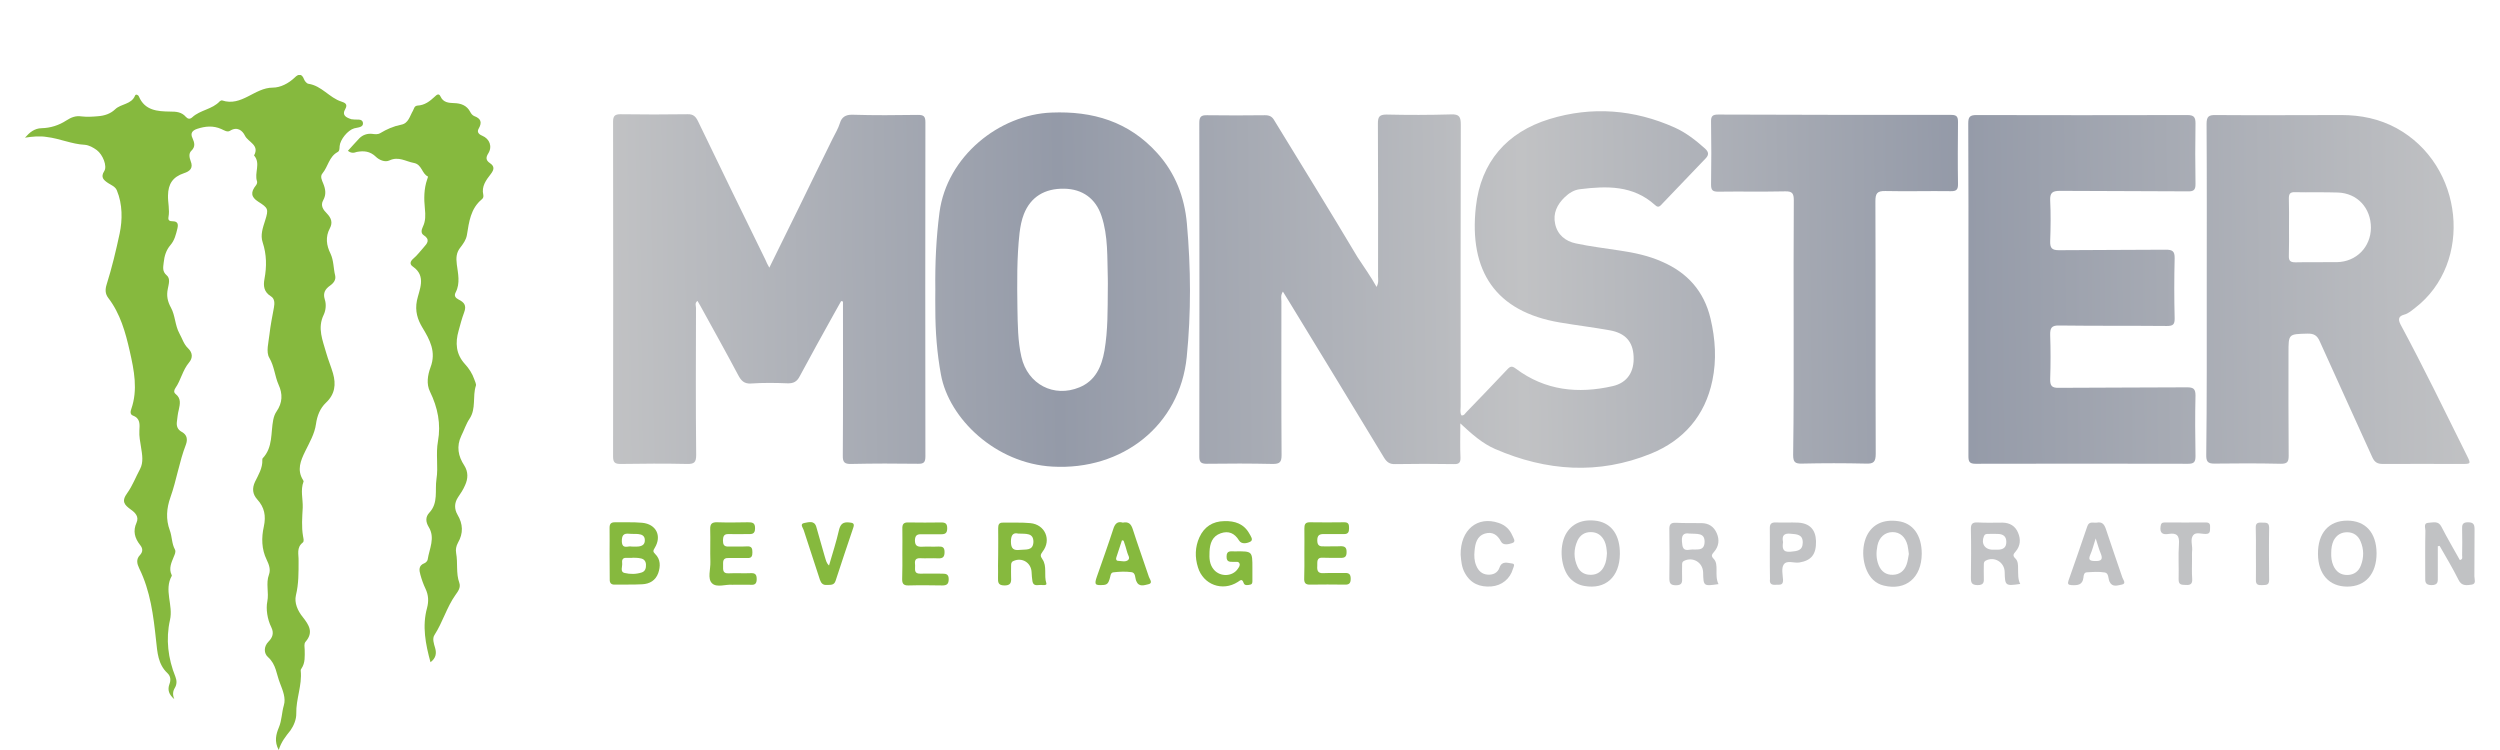 <svg     viewBox="0 0 100 30" fill="none" xmlns="http://www.w3.org/2000/svg">
<g clip-path="url(#clip0_11906_140978)">
<path d="M55.063 11.477C55.156 11.297 55.122 11.178 55.122 11.058C55.122 9.017 55.129 6.983 55.116 4.941C55.116 4.675 55.175 4.582 55.46 4.582C56.321 4.602 57.181 4.602 58.042 4.576C58.38 4.562 58.432 4.682 58.432 4.988C58.419 8.744 58.426 12.501 58.426 16.257C58.426 16.377 58.393 16.503 58.459 16.616C58.572 16.63 58.605 16.53 58.664 16.477C59.207 15.912 59.757 15.347 60.293 14.775C60.412 14.648 60.478 14.628 60.637 14.748C61.809 15.626 63.126 15.759 64.503 15.446C65.099 15.313 65.377 14.861 65.344 14.256C65.318 13.671 65.02 13.325 64.391 13.212C63.729 13.093 63.06 13.013 62.398 12.9C59.823 12.468 58.75 10.845 59.035 8.272C59.234 6.477 60.273 5.287 61.981 4.762C63.676 4.243 65.364 4.376 66.986 5.101C67.443 5.307 67.833 5.613 68.204 5.945C68.356 6.085 68.356 6.198 68.231 6.331C67.635 6.956 67.039 7.574 66.443 8.199C66.357 8.292 66.291 8.286 66.198 8.199C65.324 7.408 64.272 7.435 63.199 7.568C62.967 7.594 62.762 7.721 62.59 7.887C62.285 8.179 62.113 8.532 62.206 8.957C62.299 9.396 62.623 9.649 63.027 9.735C63.61 9.861 64.199 9.928 64.788 10.021C65.371 10.107 65.94 10.227 66.476 10.466C67.496 10.905 68.164 11.65 68.422 12.747C68.615 13.565 68.668 14.396 68.495 15.22C68.204 16.63 67.343 17.614 66.039 18.145C63.947 18.997 61.855 18.85 59.803 17.959C59.3 17.74 58.883 17.374 58.413 16.936C58.413 17.454 58.399 17.88 58.419 18.305C58.426 18.511 58.353 18.571 58.154 18.564C57.373 18.551 56.586 18.551 55.804 18.564C55.586 18.571 55.473 18.485 55.361 18.305C54.096 16.211 52.819 14.123 51.547 12.036C51.475 11.916 51.402 11.803 51.316 11.663C51.216 11.816 51.256 11.942 51.256 12.055C51.256 14.103 51.249 16.158 51.263 18.205C51.263 18.485 51.19 18.558 50.912 18.558C50.031 18.538 49.144 18.538 48.264 18.551C48.025 18.551 47.972 18.471 47.972 18.252C47.979 13.811 47.979 9.363 47.972 4.921C47.972 4.675 48.039 4.602 48.284 4.609C49.058 4.622 49.826 4.616 50.601 4.609C50.779 4.609 50.885 4.662 50.971 4.815C52.084 6.637 53.209 8.452 54.301 10.287C54.553 10.672 54.818 11.038 55.063 11.477Z" fill="url(#paint0_linear_11906_140978)"/>
<path d="M30.773 10.706C31.19 9.855 31.581 9.064 31.971 8.272C32.415 7.368 32.852 6.457 33.302 5.553C33.408 5.34 33.527 5.148 33.6 4.915C33.666 4.695 33.818 4.582 34.096 4.589C34.97 4.616 35.837 4.609 36.711 4.596C36.937 4.596 37.016 4.642 37.016 4.888C37.009 9.343 37.009 13.797 37.016 18.252C37.016 18.478 36.963 18.558 36.725 18.551C35.831 18.538 34.937 18.538 34.043 18.558C33.785 18.564 33.706 18.491 33.712 18.225C33.726 16.277 33.719 14.323 33.719 12.374C33.719 12.268 33.719 12.162 33.719 12.062C33.693 12.055 33.666 12.049 33.646 12.042C33.547 12.222 33.448 12.395 33.348 12.574C32.892 13.398 32.435 14.216 31.991 15.047C31.879 15.267 31.739 15.34 31.501 15.333C31.018 15.313 30.528 15.307 30.045 15.34C29.76 15.36 29.641 15.22 29.522 14.994C29.032 14.07 28.522 13.159 28.019 12.242C27.979 12.175 27.939 12.109 27.9 12.036C27.781 12.122 27.84 12.228 27.84 12.315C27.834 14.276 27.827 16.237 27.847 18.199C27.847 18.498 27.767 18.564 27.476 18.558C26.596 18.538 25.709 18.544 24.828 18.558C24.61 18.558 24.523 18.511 24.523 18.265C24.53 13.797 24.53 9.336 24.523 4.868C24.523 4.636 24.596 4.569 24.821 4.569C25.715 4.582 26.609 4.582 27.503 4.569C27.734 4.562 27.827 4.662 27.92 4.848C28.813 6.703 29.714 8.552 30.621 10.4C30.654 10.493 30.7 10.573 30.773 10.706Z" fill="url(#paint1_linear_11906_140978)"/>
<path d="M88.27 11.577C88.27 9.369 88.277 7.169 88.263 4.961C88.263 4.656 88.35 4.596 88.634 4.602C90.309 4.616 91.991 4.602 93.666 4.602C94.434 4.602 95.175 4.755 95.85 5.121C98.565 6.597 98.942 10.52 96.605 12.315C96.466 12.421 96.34 12.541 96.162 12.587C95.95 12.647 95.91 12.76 96.022 12.98C96.949 14.702 97.803 16.463 98.671 18.212C98.843 18.558 98.843 18.558 98.459 18.558C97.413 18.558 96.36 18.551 95.314 18.558C95.096 18.558 94.983 18.491 94.89 18.285C94.195 16.743 93.487 15.207 92.792 13.658C92.686 13.412 92.553 13.339 92.295 13.345C91.54 13.365 91.54 13.352 91.54 14.11C91.54 15.486 91.534 16.856 91.547 18.232C91.547 18.478 91.488 18.551 91.236 18.551C90.356 18.531 89.468 18.531 88.588 18.544C88.303 18.551 88.244 18.451 88.25 18.185C88.277 15.985 88.27 13.784 88.27 11.577ZM91.56 9.064C91.56 9.449 91.567 9.841 91.554 10.227C91.547 10.433 91.613 10.493 91.819 10.493C92.368 10.48 92.924 10.493 93.474 10.486C94.255 10.473 94.831 9.881 94.837 9.11C94.837 8.319 94.295 7.727 93.513 7.701C92.944 7.681 92.368 7.701 91.792 7.687C91.594 7.681 91.554 7.767 91.554 7.94C91.567 8.312 91.56 8.691 91.56 9.064Z" fill="url(#paint2_linear_11906_140978)"/>
<path d="M78.737 11.557C78.737 9.349 78.743 7.149 78.73 4.941C78.73 4.689 78.783 4.602 79.055 4.602C81.868 4.609 84.682 4.609 87.496 4.602C87.747 4.602 87.82 4.682 87.82 4.928C87.807 5.739 87.807 6.544 87.82 7.355C87.827 7.621 87.721 7.661 87.496 7.654C85.794 7.641 84.099 7.647 82.398 7.634C82.093 7.634 81.994 7.714 82.007 8.02C82.034 8.558 82.027 9.103 82.007 9.649C82.001 9.921 82.073 10.008 82.358 10.008C83.782 9.994 85.205 10.001 86.628 9.988C86.893 9.988 86.992 10.041 86.986 10.333C86.966 11.131 86.966 11.929 86.986 12.727C86.992 12.98 86.92 13.039 86.675 13.039C85.238 13.026 83.808 13.039 82.371 13.02C82.067 13.013 82.001 13.113 82.007 13.398C82.027 13.983 82.027 14.575 82.007 15.16C82.001 15.433 82.073 15.519 82.352 15.513C84.06 15.499 85.774 15.506 87.482 15.493C87.734 15.493 87.82 15.553 87.82 15.819C87.8 16.63 87.807 17.434 87.82 18.245C87.82 18.471 87.767 18.551 87.529 18.551C84.695 18.544 81.855 18.544 79.022 18.551C78.777 18.551 78.737 18.465 78.737 18.245C78.737 16.011 78.737 13.784 78.737 11.557Z" fill="url(#paint3_linear_11906_140978)"/>
<path d="M37.413 11.577C37.4 10.546 37.446 9.522 37.579 8.498C37.877 6.251 39.969 4.582 42.061 4.503C43.716 4.436 45.152 4.862 46.291 6.125C47.013 6.923 47.383 7.887 47.476 8.944C47.635 10.726 47.648 12.508 47.469 14.283C47.191 17.015 44.901 18.824 42.094 18.664C39.83 18.538 37.963 16.756 37.638 14.987C37.479 14.123 37.413 13.252 37.413 12.374C37.407 12.109 37.413 11.843 37.413 11.577ZM44.312 11.57C44.312 11.424 44.318 11.284 44.312 11.138C44.285 10.3 44.331 9.449 44.06 8.638C43.828 7.94 43.299 7.561 42.57 7.548C41.782 7.534 41.226 7.88 40.955 8.565C40.862 8.804 40.816 9.05 40.783 9.31C40.67 10.313 40.684 11.324 40.697 12.328C40.71 12.98 40.71 13.638 40.856 14.276C41.107 15.373 42.153 15.918 43.179 15.493C43.822 15.227 44.066 14.662 44.179 14.023C44.318 13.212 44.305 12.388 44.312 11.57Z" fill="url(#paint4_linear_11906_140978)"/>
<path d="M71.746 13.099C71.746 11.404 71.739 9.708 71.752 8.013C71.752 7.74 71.693 7.647 71.408 7.654C70.514 7.674 69.621 7.654 68.727 7.667C68.515 7.667 68.442 7.614 68.442 7.388C68.456 6.544 68.456 5.706 68.442 4.862C68.436 4.636 68.515 4.582 68.727 4.582C71.839 4.596 74.95 4.596 78.055 4.596C78.287 4.596 78.32 4.689 78.32 4.888C78.313 5.706 78.307 6.53 78.32 7.348C78.326 7.574 78.267 7.654 78.028 7.647C77.155 7.634 76.287 7.661 75.413 7.641C75.082 7.634 75.016 7.74 75.016 8.053C75.03 11.417 75.016 14.788 75.029 18.152C75.029 18.485 74.937 18.558 74.626 18.544C73.778 18.524 72.924 18.524 72.077 18.544C71.805 18.551 71.726 18.485 71.726 18.199C71.752 16.51 71.746 14.801 71.746 13.099Z" fill="url(#paint5_linear_11906_140978)"/>
<path d="M11.149 30C10.963 29.654 11.043 29.368 11.155 29.096C11.275 28.81 11.268 28.504 11.354 28.212C11.44 27.926 11.314 27.626 11.202 27.334C11.056 26.975 11.05 26.576 10.719 26.283C10.56 26.144 10.533 25.871 10.745 25.659C10.897 25.506 10.97 25.326 10.851 25.087C10.692 24.767 10.633 24.355 10.692 24.063C10.765 23.697 10.626 23.338 10.758 22.986C10.831 22.786 10.765 22.593 10.666 22.387C10.46 21.968 10.454 21.503 10.553 21.064C10.646 20.632 10.579 20.293 10.288 19.974C10.103 19.768 10.076 19.535 10.202 19.269C10.335 18.997 10.507 18.724 10.493 18.398C10.493 18.378 10.493 18.345 10.507 18.332C10.924 17.893 10.825 17.314 10.93 16.789C10.957 16.663 10.997 16.55 11.063 16.457C11.301 16.111 11.314 15.759 11.142 15.386C10.99 15.041 10.977 14.662 10.771 14.309C10.633 14.077 10.745 13.691 10.778 13.379C10.818 13.02 10.891 12.66 10.957 12.301C10.99 12.129 10.99 11.942 10.831 11.849C10.553 11.676 10.527 11.43 10.579 11.158C10.672 10.659 10.666 10.181 10.507 9.695C10.407 9.403 10.513 9.11 10.606 8.818C10.752 8.359 10.725 8.319 10.328 8.066C10.037 7.88 10.017 7.687 10.242 7.408C10.275 7.368 10.295 7.302 10.282 7.255C10.162 6.916 10.441 6.537 10.162 6.218C10.394 5.799 9.924 5.686 9.798 5.427C9.699 5.221 9.487 5.048 9.196 5.234C9.09 5.3 8.958 5.207 8.852 5.161C8.527 5.015 8.209 5.048 7.885 5.154C7.686 5.221 7.607 5.334 7.7 5.526C7.779 5.706 7.826 5.866 7.653 6.032C7.541 6.138 7.574 6.304 7.627 6.444C7.739 6.723 7.6 6.85 7.355 6.929C6.919 7.076 6.727 7.348 6.72 7.82C6.713 8.106 6.793 8.392 6.74 8.678C6.713 8.818 6.786 8.851 6.905 8.851C7.111 8.851 7.137 8.964 7.097 9.137C7.038 9.376 6.985 9.609 6.819 9.802C6.647 10.001 6.574 10.24 6.548 10.5C6.528 10.686 6.482 10.852 6.667 11.012C6.826 11.145 6.746 11.371 6.713 11.55C6.654 11.829 6.7 12.055 6.839 12.308C7.011 12.62 6.998 13.013 7.177 13.339C7.289 13.538 7.349 13.771 7.528 13.937C7.713 14.117 7.713 14.323 7.561 14.502C7.303 14.808 7.236 15.207 7.018 15.519C6.965 15.599 6.938 15.692 7.024 15.759C7.25 15.938 7.203 16.158 7.15 16.397C7.111 16.543 7.097 16.703 7.077 16.856C7.051 17.035 7.097 17.181 7.269 17.275C7.481 17.388 7.514 17.574 7.435 17.787C7.17 18.471 7.064 19.196 6.819 19.887C6.66 20.333 6.627 20.772 6.793 21.217C6.885 21.463 6.866 21.742 6.998 21.982C7.044 22.068 6.991 22.175 6.952 22.268C6.859 22.5 6.74 22.733 6.866 22.999C6.872 23.006 6.872 23.026 6.872 23.032C6.548 23.604 6.938 24.202 6.799 24.801C6.627 25.565 6.72 26.337 7.018 27.075C7.077 27.227 7.077 27.38 6.991 27.52C6.912 27.653 6.899 27.786 6.971 27.965C6.753 27.779 6.693 27.593 6.779 27.36C6.839 27.201 6.826 27.048 6.7 26.928C6.316 26.569 6.296 26.091 6.243 25.619C6.137 24.628 6.018 23.644 5.568 22.733C5.482 22.554 5.436 22.374 5.594 22.208C5.727 22.068 5.714 21.929 5.601 21.796C5.389 21.523 5.31 21.244 5.462 20.905C5.568 20.665 5.409 20.506 5.23 20.38C4.985 20.2 4.84 20.06 5.091 19.721C5.297 19.435 5.429 19.083 5.601 18.764C5.747 18.491 5.687 18.179 5.641 17.886C5.608 17.667 5.561 17.454 5.575 17.228C5.588 16.982 5.621 16.736 5.316 16.623C5.197 16.576 5.217 16.457 5.25 16.364C5.522 15.586 5.363 14.815 5.191 14.05C5.019 13.292 4.813 12.547 4.33 11.916C4.204 11.75 4.204 11.577 4.264 11.384C4.476 10.712 4.641 10.021 4.787 9.336C4.899 8.798 4.906 8.173 4.674 7.614C4.608 7.461 4.456 7.408 4.323 7.322C4.145 7.202 4.012 7.089 4.171 6.843C4.297 6.643 4.112 6.185 3.873 6.005C3.728 5.899 3.562 5.806 3.39 5.792C2.867 5.766 2.39 5.54 1.874 5.48C1.596 5.433 1.305 5.46 1 5.507C1.179 5.3 1.377 5.134 1.662 5.128C2.02 5.121 2.364 5.008 2.648 4.822C2.854 4.689 3.032 4.622 3.258 4.656C3.476 4.682 3.694 4.669 3.92 4.649C4.184 4.629 4.423 4.549 4.608 4.37C4.846 4.144 5.257 4.183 5.402 3.824C5.429 3.758 5.522 3.785 5.555 3.858C5.793 4.423 6.296 4.456 6.806 4.463C7.044 4.463 7.263 4.476 7.435 4.675C7.508 4.755 7.594 4.782 7.693 4.689C8.011 4.396 8.494 4.376 8.792 4.05C8.812 4.031 8.858 4.011 8.885 4.017C9.666 4.277 10.182 3.505 10.911 3.505C11.215 3.505 11.54 3.339 11.791 3.1C11.93 2.96 12.069 2.927 12.162 3.173C12.188 3.246 12.274 3.346 12.341 3.352C12.87 3.432 13.175 3.911 13.658 4.064C13.777 4.104 13.923 4.157 13.817 4.35C13.658 4.616 13.85 4.702 14.055 4.769C14.075 4.775 14.101 4.769 14.121 4.775C14.267 4.802 14.492 4.729 14.519 4.915C14.539 5.101 14.313 5.094 14.168 5.134C13.909 5.207 13.605 5.586 13.585 5.846C13.579 5.939 13.585 6.045 13.499 6.085C13.162 6.271 13.122 6.663 12.903 6.929C12.791 7.056 12.877 7.209 12.93 7.342C13.022 7.568 13.056 7.78 12.93 8.006C12.804 8.226 12.936 8.399 13.075 8.538C13.254 8.724 13.314 8.904 13.195 9.13C13.009 9.476 13.056 9.815 13.221 10.147C13.353 10.427 13.334 10.732 13.406 11.018C13.446 11.191 13.347 11.324 13.195 11.43C13.016 11.557 12.91 11.716 12.989 11.969C13.056 12.168 13.036 12.401 12.95 12.587C12.685 13.126 12.91 13.618 13.049 14.117C13.128 14.396 13.241 14.662 13.32 14.934C13.446 15.373 13.4 15.772 13.036 16.111C12.804 16.331 12.685 16.63 12.639 16.962C12.585 17.354 12.38 17.7 12.208 18.052C12.023 18.431 11.87 18.797 12.122 19.203C12.135 19.223 12.149 19.249 12.142 19.262C12.009 19.608 12.122 19.961 12.109 20.306C12.089 20.692 12.056 21.064 12.122 21.45C12.135 21.536 12.175 21.649 12.109 21.703C11.851 21.909 11.95 22.168 11.943 22.427C11.943 22.893 11.95 23.351 11.837 23.81C11.765 24.116 11.91 24.435 12.109 24.681C12.36 25 12.552 25.293 12.221 25.672C12.149 25.758 12.188 25.884 12.188 25.997C12.188 26.25 12.215 26.509 12.062 26.735C12.043 26.762 12.023 26.795 12.029 26.829C12.089 27.414 11.837 27.959 11.851 28.544C11.857 28.77 11.751 29.029 11.619 29.215C11.427 29.455 11.248 29.674 11.149 30Z" fill="#86B93E"/>
<path d="M13.916 6.032C14.075 5.859 14.221 5.693 14.373 5.533C14.512 5.394 14.691 5.334 14.883 5.354C14.995 5.367 15.101 5.387 15.207 5.327C15.472 5.167 15.743 5.048 16.048 4.988C16.339 4.935 16.392 4.642 16.518 4.429C16.564 4.35 16.564 4.237 16.703 4.223C16.988 4.21 17.193 4.05 17.392 3.864C17.458 3.804 17.551 3.705 17.623 3.864C17.729 4.097 17.941 4.117 18.153 4.124C18.431 4.13 18.669 4.21 18.809 4.476C18.842 4.542 18.901 4.616 18.967 4.642C19.239 4.742 19.292 4.895 19.146 5.147C19.073 5.274 19.14 5.367 19.285 5.427C19.59 5.553 19.702 5.866 19.53 6.138C19.424 6.304 19.438 6.417 19.596 6.524C19.795 6.657 19.762 6.79 19.63 6.963C19.444 7.202 19.252 7.455 19.332 7.794C19.345 7.86 19.332 7.927 19.272 7.973C18.822 8.345 18.762 8.877 18.676 9.403C18.643 9.595 18.53 9.748 18.418 9.895C18.252 10.101 18.239 10.307 18.272 10.573C18.319 10.938 18.418 11.331 18.226 11.696C18.153 11.836 18.219 11.916 18.345 11.982C18.557 12.089 18.676 12.208 18.564 12.501C18.477 12.734 18.411 12.98 18.345 13.226C18.206 13.711 18.233 14.163 18.597 14.562C18.762 14.741 18.895 14.948 18.974 15.18C19 15.267 19.06 15.366 19.034 15.433C18.895 15.858 19.053 16.344 18.782 16.749C18.643 16.955 18.564 17.208 18.451 17.434C18.252 17.853 18.325 18.245 18.57 18.618C18.736 18.877 18.723 19.149 18.603 19.409C18.53 19.582 18.425 19.741 18.319 19.894C18.166 20.127 18.173 20.366 18.299 20.586C18.524 20.965 18.537 21.33 18.319 21.709C18.246 21.842 18.219 21.982 18.246 22.128C18.319 22.52 18.233 22.926 18.372 23.311C18.438 23.498 18.325 23.651 18.219 23.797C17.869 24.289 17.71 24.887 17.379 25.399C17.286 25.539 17.352 25.745 17.405 25.918C17.471 26.144 17.431 26.33 17.22 26.489C17.021 25.765 16.882 25.047 17.081 24.322C17.154 24.049 17.14 23.803 17.021 23.551C16.935 23.371 16.869 23.185 16.816 22.992C16.763 22.806 16.736 22.62 16.981 22.527C17.034 22.507 17.101 22.434 17.107 22.381C17.173 21.948 17.418 21.516 17.147 21.078C17.028 20.878 17.008 20.679 17.18 20.499C17.538 20.113 17.392 19.615 17.458 19.169C17.538 18.671 17.425 18.159 17.518 17.654C17.643 16.962 17.511 16.304 17.2 15.666C17.048 15.36 17.107 15.001 17.22 14.695C17.458 14.07 17.193 13.591 16.882 13.079C16.71 12.787 16.591 12.448 16.677 12.022C16.763 11.603 17.074 11.052 16.518 10.666C16.379 10.573 16.399 10.46 16.538 10.34C16.69 10.214 16.809 10.047 16.942 9.901C17.094 9.735 17.22 9.582 16.942 9.403C16.829 9.329 16.856 9.19 16.915 9.07C17.028 8.837 17.021 8.605 16.995 8.339C16.955 7.96 16.955 7.554 17.087 7.175C17.101 7.135 17.127 7.062 17.12 7.062C16.869 6.949 16.882 6.577 16.551 6.517C16.227 6.457 15.942 6.245 15.578 6.417C15.399 6.504 15.161 6.397 15.028 6.264C14.797 6.045 14.552 6.025 14.267 6.078C14.161 6.118 14.049 6.138 13.916 6.032Z" fill="#86B93E"/>
<path d="M24.383 22.141C24.383 21.796 24.389 21.456 24.383 21.111C24.383 20.958 24.436 20.891 24.595 20.891C24.959 20.898 25.323 20.878 25.687 20.911C26.25 20.965 26.481 21.437 26.19 21.915C26.124 22.022 26.111 22.068 26.203 22.155C26.428 22.374 26.422 22.653 26.329 22.926C26.223 23.218 25.985 23.358 25.687 23.371C25.323 23.391 24.959 23.378 24.595 23.385C24.436 23.391 24.383 23.311 24.389 23.165C24.389 22.833 24.383 22.487 24.383 22.141ZM25.296 22.308V22.314C25.21 22.314 25.124 22.314 25.032 22.314C24.893 22.314 24.873 22.421 24.886 22.52C24.906 22.66 24.787 22.873 24.985 22.919C25.204 22.972 25.442 22.972 25.667 22.899C25.813 22.853 25.846 22.72 25.839 22.58C25.833 22.441 25.753 22.354 25.621 22.334C25.515 22.308 25.409 22.314 25.296 22.308ZM25.257 21.862C25.363 21.862 25.442 21.869 25.515 21.862C25.674 21.849 25.8 21.789 25.793 21.603C25.793 21.437 25.68 21.377 25.535 21.363C25.416 21.35 25.29 21.363 25.171 21.35C24.932 21.324 24.873 21.423 24.873 21.656C24.886 21.995 25.137 21.822 25.257 21.862Z" fill="#86B93E"/>
<path d="M50.096 22.726C50.096 22.879 50.096 23.039 50.096 23.192C50.096 23.265 50.109 23.365 50.01 23.385C49.917 23.405 49.785 23.438 49.745 23.318C49.685 23.139 49.619 23.205 49.513 23.278C48.898 23.671 48.13 23.391 47.918 22.693C47.792 22.294 47.799 21.882 47.977 21.49C48.169 21.071 48.507 20.852 48.971 20.845C49.394 20.832 49.758 20.951 49.977 21.35C50.03 21.45 50.149 21.596 50.01 21.669C49.877 21.736 49.659 21.782 49.56 21.616C49.381 21.324 49.143 21.224 48.831 21.33C48.487 21.45 48.395 21.742 48.381 22.068C48.368 22.328 48.375 22.58 48.56 22.793C48.818 23.085 49.301 23.066 49.513 22.753C49.553 22.693 49.613 22.62 49.58 22.54C49.54 22.447 49.447 22.48 49.374 22.474C49.229 22.467 49.057 22.514 49.063 22.261C49.063 22.002 49.242 22.062 49.381 22.055C49.394 22.055 49.401 22.055 49.414 22.055C50.096 22.048 50.096 22.048 50.096 22.726Z" fill="#86B93E"/>
<path d="M39.927 22.155C39.927 21.816 39.934 21.47 39.927 21.131C39.927 20.985 39.96 20.898 40.126 20.905C40.49 20.911 40.854 20.891 41.212 20.925C41.801 20.978 42.072 21.596 41.702 22.068C41.609 22.195 41.609 22.241 41.695 22.367C41.894 22.653 41.748 23.012 41.854 23.331C41.887 23.424 41.715 23.405 41.642 23.398C41.516 23.391 41.337 23.471 41.298 23.252C41.278 23.132 41.271 23.012 41.264 22.893C41.251 22.507 40.88 22.281 40.536 22.441C40.444 22.48 40.444 22.554 40.444 22.633C40.444 22.786 40.437 22.946 40.444 23.099C40.457 23.305 40.424 23.424 40.166 23.418C39.907 23.411 39.921 23.272 39.921 23.099C39.927 22.946 39.921 22.786 39.921 22.633C39.921 22.48 39.927 22.308 39.927 22.155ZM40.728 21.343C40.563 21.304 40.437 21.357 40.437 21.663C40.437 21.948 40.543 22.028 40.801 21.995C41.033 21.968 41.324 22.042 41.337 21.676C41.337 21.31 41.053 21.357 40.728 21.343Z" fill="#86B93E"/>
<path d="M29.282 23.391C29.044 23.365 28.666 23.518 28.481 23.331C28.289 23.145 28.428 22.766 28.415 22.467C28.401 22.035 28.421 21.603 28.408 21.171C28.401 20.945 28.487 20.885 28.693 20.891C29.096 20.905 29.507 20.898 29.917 20.891C30.09 20.891 30.209 20.905 30.202 21.137C30.202 21.383 30.056 21.363 29.898 21.363C29.646 21.363 29.388 21.37 29.136 21.363C28.951 21.357 28.924 21.463 28.918 21.616C28.918 21.776 28.957 21.869 29.136 21.862C29.388 21.855 29.646 21.869 29.898 21.855C30.07 21.849 30.096 21.942 30.096 22.088C30.096 22.228 30.076 22.328 29.904 22.321C29.653 22.314 29.394 22.328 29.143 22.321C28.898 22.308 28.924 22.474 28.924 22.627C28.924 22.786 28.898 22.946 29.149 22.933C29.447 22.919 29.745 22.939 30.043 22.926C30.222 22.919 30.268 22.999 30.268 23.165C30.268 23.338 30.202 23.405 30.037 23.391C29.805 23.385 29.573 23.391 29.282 23.391Z" fill="#86B93E"/>
<path d="M52.175 22.141C52.175 21.809 52.181 21.477 52.175 21.144C52.175 20.991 52.201 20.891 52.387 20.891C52.85 20.898 53.313 20.898 53.777 20.891C53.956 20.891 53.962 20.998 53.962 21.131C53.962 21.277 53.929 21.363 53.764 21.363C53.499 21.357 53.234 21.37 52.969 21.363C52.784 21.357 52.691 21.403 52.691 21.616C52.691 21.849 52.81 21.862 52.982 21.855C53.194 21.849 53.4 21.862 53.611 21.849C53.797 21.842 53.87 21.902 53.863 22.095C53.863 22.274 53.783 22.321 53.618 22.314C53.386 22.308 53.154 22.321 52.923 22.308C52.651 22.288 52.698 22.474 52.691 22.64C52.678 22.82 52.711 22.939 52.936 22.926C53.221 22.913 53.505 22.926 53.797 22.919C53.969 22.913 54.028 22.979 54.028 23.152C54.028 23.325 53.969 23.391 53.797 23.385C53.333 23.378 52.87 23.378 52.407 23.385C52.208 23.391 52.161 23.305 52.168 23.125C52.181 22.806 52.175 22.474 52.175 22.141Z" fill="#86B93E"/>
<path d="M36.094 22.121C36.094 21.802 36.101 21.477 36.094 21.157C36.087 20.978 36.134 20.891 36.332 20.898C36.776 20.905 37.213 20.905 37.657 20.898C37.829 20.898 37.888 20.958 37.888 21.131C37.888 21.304 37.829 21.37 37.657 21.37C37.392 21.363 37.127 21.377 36.862 21.37C36.69 21.363 36.604 21.41 36.597 21.61C36.597 21.822 36.683 21.875 36.875 21.869C37.094 21.855 37.319 21.875 37.537 21.862C37.696 21.855 37.782 21.889 37.782 22.081C37.782 22.268 37.723 22.341 37.531 22.334C37.286 22.321 37.047 22.341 36.803 22.328C36.571 22.321 36.591 22.474 36.604 22.62C36.611 22.76 36.544 22.953 36.809 22.946C37.107 22.939 37.405 22.946 37.703 22.946C37.855 22.946 37.948 22.979 37.948 23.165C37.948 23.351 37.882 23.418 37.696 23.418C37.246 23.411 36.789 23.405 36.339 23.418C36.121 23.424 36.081 23.325 36.087 23.139C36.101 22.786 36.094 22.454 36.094 22.121Z" fill="#86B93E"/>
<path d="M44.912 20.905C45.151 20.858 45.243 20.965 45.309 21.164C45.515 21.809 45.746 22.441 45.958 23.079C45.991 23.172 46.13 23.331 45.932 23.371C45.773 23.405 45.554 23.498 45.449 23.238C45.396 23.112 45.429 22.906 45.257 22.886C45.018 22.853 44.773 22.866 44.535 22.893C44.409 22.906 44.422 23.066 44.383 23.165C44.343 23.285 44.31 23.385 44.151 23.398C43.8 23.424 43.76 23.391 43.88 23.052C44.098 22.427 44.323 21.802 44.528 21.171C44.594 20.951 44.7 20.838 44.912 20.905ZM44.945 21.629C44.925 21.623 44.906 21.616 44.879 21.61C44.806 21.835 44.734 22.062 44.654 22.294C44.628 22.367 44.648 22.434 44.734 22.434C44.866 22.441 45.012 22.487 45.117 22.407C45.224 22.321 45.111 22.201 45.091 22.102C45.051 21.942 44.998 21.789 44.945 21.629Z" fill="#86B93E"/>
<path d="M33.161 22.62C33.307 22.121 33.453 21.669 33.559 21.204C33.618 20.958 33.724 20.872 33.969 20.898C34.121 20.911 34.194 20.938 34.128 21.117C33.889 21.816 33.658 22.52 33.426 23.225C33.367 23.418 33.227 23.391 33.082 23.398C32.923 23.411 32.85 23.338 32.797 23.192C32.585 22.527 32.36 21.869 32.148 21.204C32.122 21.111 31.97 20.951 32.181 20.918C32.34 20.891 32.572 20.805 32.651 21.071C32.771 21.477 32.877 21.882 32.996 22.281C33.035 22.381 33.035 22.5 33.161 22.62Z" fill="#86B93E"/>
<path d="M97.512 21.849C97.512 22.254 97.512 22.66 97.512 23.066C97.512 23.252 97.539 23.405 97.254 23.405C96.989 23.398 97.009 23.252 97.009 23.085C97.009 22.467 97.002 21.842 97.016 21.224C97.016 21.111 96.93 20.918 97.141 20.911C97.32 20.905 97.532 20.818 97.658 21.071C97.889 21.523 98.148 21.962 98.393 22.401C98.525 22.374 98.485 22.281 98.485 22.215C98.492 21.869 98.492 21.53 98.485 21.184C98.479 21.011 98.485 20.891 98.717 20.891C98.955 20.891 98.982 20.991 98.982 21.191C98.975 21.809 98.982 22.434 98.975 23.052C98.975 23.165 99.061 23.358 98.869 23.385C98.677 23.411 98.465 23.458 98.34 23.192C98.108 22.726 97.843 22.288 97.585 21.835C97.565 21.835 97.539 21.842 97.512 21.849Z" fill="#C1C2C4"/>
<path d="M68.74 23.365C68.138 23.451 68.138 23.451 68.125 22.893C68.111 22.494 67.714 22.261 67.363 22.434C67.271 22.48 67.284 22.56 67.284 22.633C67.284 22.786 67.277 22.946 67.284 23.099C67.29 23.278 67.297 23.411 67.039 23.411C66.801 23.411 66.774 23.311 66.774 23.119C66.781 22.48 66.787 21.835 66.774 21.197C66.767 20.991 66.814 20.898 67.046 20.911C67.383 20.931 67.728 20.918 68.072 20.925C68.35 20.931 68.555 21.064 68.668 21.324C68.787 21.59 68.754 21.849 68.568 22.068C68.476 22.175 68.429 22.234 68.548 22.354C68.661 22.467 68.661 22.64 68.661 22.793C68.661 22.979 68.648 23.178 68.74 23.365ZM67.575 21.343C67.43 21.324 67.251 21.324 67.277 21.656C67.297 21.889 67.31 22.042 67.595 21.988C67.833 21.948 68.178 22.088 68.184 21.669C68.184 21.304 67.893 21.363 67.575 21.343Z" fill="#C1C2C4"/>
<path d="M64.795 22.155C64.788 23.079 64.219 23.591 63.371 23.438C63.146 23.398 62.961 23.298 62.802 23.132C62.438 22.74 62.352 21.902 62.623 21.383C62.862 20.938 63.312 20.745 63.894 20.838C64.477 20.945 64.801 21.417 64.795 22.155ZM64.278 22.128C64.265 21.962 64.252 21.796 64.179 21.643C64.066 21.41 63.888 21.284 63.63 21.284C63.385 21.284 63.206 21.403 63.1 21.623C62.941 21.975 62.941 22.334 63.106 22.68C63.212 22.899 63.404 22.999 63.649 22.992C63.894 22.986 64.066 22.859 64.166 22.647C64.252 22.48 64.265 22.308 64.278 22.128Z" fill="#C1C2C4"/>
<path d="M76.87 22.148C76.863 23.112 76.234 23.637 75.354 23.424C75.189 23.385 75.049 23.311 74.924 23.192C74.52 22.806 74.407 21.988 74.672 21.43C74.897 20.971 75.334 20.765 75.917 20.845C76.519 20.918 76.87 21.41 76.87 22.148ZM76.354 22.161C76.334 22.028 76.327 21.915 76.301 21.809C76.215 21.477 76.003 21.284 75.705 21.284C75.4 21.284 75.162 21.49 75.096 21.829C75.043 22.095 75.043 22.354 75.149 22.613C75.255 22.866 75.447 22.999 75.712 22.992C75.983 22.986 76.168 22.84 76.261 22.587C76.314 22.447 76.327 22.288 76.354 22.161Z" fill="#C1C2C4"/>
<path d="M93.891 23.464C93.169 23.464 92.726 22.972 92.719 22.161C92.712 21.324 93.149 20.825 93.891 20.825C94.619 20.825 95.056 21.304 95.063 22.128C95.063 22.953 94.619 23.464 93.891 23.464ZM93.249 22.108C93.242 22.288 93.262 22.46 93.335 22.627C93.447 22.873 93.633 23.006 93.904 22.999C94.162 22.992 94.348 22.853 94.434 22.62C94.559 22.301 94.559 21.968 94.42 21.649C94.328 21.43 94.149 21.297 93.904 21.29C93.653 21.284 93.46 21.397 93.341 21.629C93.275 21.776 93.249 21.935 93.249 22.108Z" fill="#C1C2C4"/>
<path d="M80.809 23.358C80.213 23.445 80.2 23.431 80.187 22.879C80.18 22.487 79.77 22.241 79.425 22.427C79.353 22.467 79.353 22.527 79.353 22.593C79.353 22.76 79.346 22.926 79.353 23.092C79.359 23.272 79.366 23.405 79.101 23.405C78.863 23.398 78.836 23.305 78.836 23.105C78.843 22.467 78.85 21.822 78.836 21.184C78.83 20.978 78.876 20.885 79.108 20.898C79.439 20.918 79.77 20.905 80.101 20.905C80.392 20.911 80.611 21.038 80.723 21.31C80.836 21.576 80.816 21.835 80.63 22.055C80.538 22.161 80.491 22.221 80.617 22.341C80.723 22.441 80.723 22.607 80.723 22.746C80.73 22.959 80.71 23.165 80.809 23.358ZM79.717 21.988C79.783 21.988 79.849 21.988 79.915 21.988C80.121 21.982 80.253 21.909 80.253 21.676C80.253 21.45 80.121 21.363 79.915 21.357C79.783 21.35 79.651 21.357 79.518 21.357C79.452 21.357 79.392 21.363 79.359 21.443C79.234 21.736 79.386 21.988 79.717 21.988Z" fill="#C1C2C4"/>
<path d="M83.874 20.905C84.08 20.865 84.166 20.965 84.232 21.151C84.444 21.802 84.675 22.447 84.894 23.099C84.92 23.185 85.073 23.351 84.867 23.385C84.709 23.411 84.49 23.511 84.377 23.258C84.325 23.132 84.351 22.926 84.192 22.899C83.954 22.859 83.709 22.879 83.471 22.893C83.358 22.899 83.345 23.019 83.338 23.099C83.305 23.405 83.1 23.418 82.861 23.405C82.722 23.398 82.696 23.351 82.742 23.218C82.994 22.5 83.245 21.782 83.49 21.058C83.563 20.832 83.735 20.925 83.874 20.905ZM83.828 21.536C83.735 21.829 83.689 22.015 83.609 22.195C83.53 22.387 83.583 22.434 83.782 22.441C84.06 22.454 84.132 22.374 84.02 22.115C83.954 21.962 83.914 21.796 83.828 21.536Z" fill="#C1C2C4"/>
<path d="M58.426 22.188C58.413 21.197 59.095 20.625 59.949 20.918C60.207 21.004 60.386 21.171 60.492 21.417C60.531 21.516 60.657 21.669 60.492 21.723C60.352 21.769 60.127 21.829 60.041 21.663C59.896 21.383 59.69 21.257 59.399 21.343C59.075 21.443 59.009 21.736 58.982 22.035C58.962 22.234 58.969 22.434 59.048 22.62C59.134 22.833 59.28 22.972 59.512 22.986C59.73 22.999 59.909 22.913 59.982 22.7C60.081 22.421 60.306 22.52 60.485 22.54C60.624 22.554 60.538 22.686 60.518 22.753C60.405 23.152 60.074 23.424 59.651 23.458C59.194 23.491 58.83 23.345 58.598 22.926C58.466 22.693 58.446 22.441 58.426 22.188Z" fill="#C1C2C4"/>
<path d="M70.793 22.148C70.793 21.816 70.799 21.483 70.793 21.151C70.786 20.971 70.839 20.891 71.031 20.898C71.329 20.911 71.627 20.891 71.925 20.905C72.388 20.931 72.626 21.184 72.64 21.643C72.653 22.175 72.454 22.421 71.971 22.5C71.759 22.534 71.475 22.394 71.349 22.58C71.249 22.726 71.309 22.986 71.322 23.198C71.329 23.438 71.163 23.378 71.031 23.391C70.865 23.405 70.773 23.351 70.799 23.172C70.799 23.159 70.799 23.152 70.799 23.139C70.793 22.813 70.793 22.48 70.793 22.148ZM71.322 21.683C71.289 21.915 71.296 22.102 71.627 22.068C71.878 22.042 72.103 22.035 72.11 21.709C72.117 21.377 71.878 21.37 71.633 21.35C71.355 21.317 71.269 21.43 71.322 21.683Z" fill="#C1C2C4"/>
<path d="M87.681 22.361C87.681 22.627 87.668 22.893 87.688 23.159C87.701 23.351 87.621 23.411 87.436 23.398C87.27 23.391 87.138 23.405 87.145 23.165C87.158 22.7 87.125 22.234 87.158 21.769C87.184 21.43 87.079 21.304 86.748 21.357C86.516 21.397 86.383 21.33 86.423 21.058C86.436 20.951 86.469 20.898 86.582 20.898C87.132 20.898 87.688 20.905 88.237 20.898C88.403 20.898 88.409 20.991 88.403 21.111C88.396 21.23 88.422 21.357 88.231 21.357C88.058 21.363 87.833 21.27 87.727 21.41C87.608 21.563 87.694 21.796 87.688 21.988C87.674 22.115 87.681 22.241 87.681 22.361Z" fill="#C1C2C4"/>
<path d="M90.236 22.128C90.236 21.789 90.243 21.443 90.23 21.104C90.223 20.905 90.336 20.898 90.481 20.905C90.627 20.911 90.766 20.878 90.766 21.111C90.753 21.809 90.759 22.5 90.766 23.198C90.766 23.431 90.62 23.391 90.481 23.405C90.329 23.411 90.23 23.391 90.236 23.198C90.243 22.833 90.236 22.48 90.236 22.128Z" fill="#C1C2C4"/>
</g>
<defs>
<linearGradient id="paint0_linear_11906_140978" x1="24.523" y1="11.58" x2="98.781" y2="10.747" gradientUnits="userSpaceOnUse">
<stop stop-color="#C1C2C4"/>
<stop offset="0.24" stop-color="#949AA8"/>
<stop offset="0.49" stop-color="#C1C2C4"/>
<stop offset="0.724" stop-color="#949AA8"/>
<stop offset="1" stop-color="#C1C2C4"/>
</linearGradient>
<linearGradient id="paint1_linear_11906_140978" x1="24.523" y1="11.58" x2="98.781" y2="10.747" gradientUnits="userSpaceOnUse">
<stop stop-color="#C1C2C4"/>
<stop offset="0.24" stop-color="#949AA8"/>
<stop offset="0.49" stop-color="#C1C2C4"/>
<stop offset="0.724" stop-color="#949AA8"/>
<stop offset="1" stop-color="#C1C2C4"/>
</linearGradient>
<linearGradient id="paint2_linear_11906_140978" x1="24.523" y1="11.58" x2="98.781" y2="10.747" gradientUnits="userSpaceOnUse">
<stop stop-color="#C1C2C4"/>
<stop offset="0.24" stop-color="#949AA8"/>
<stop offset="0.49" stop-color="#C1C2C4"/>
<stop offset="0.724" stop-color="#949AA8"/>
<stop offset="1" stop-color="#C1C2C4"/>
</linearGradient>
<linearGradient id="paint3_linear_11906_140978" x1="24.523" y1="11.58" x2="98.781" y2="10.747" gradientUnits="userSpaceOnUse">
<stop stop-color="#C1C2C4"/>
<stop offset="0.24" stop-color="#949AA8"/>
<stop offset="0.49" stop-color="#C1C2C4"/>
<stop offset="0.724" stop-color="#949AA8"/>
<stop offset="1" stop-color="#C1C2C4"/>
</linearGradient>
<linearGradient id="paint4_linear_11906_140978" x1="24.523" y1="11.58" x2="98.781" y2="10.747" gradientUnits="userSpaceOnUse">
<stop stop-color="#C1C2C4"/>
<stop offset="0.24" stop-color="#949AA8"/>
<stop offset="0.49" stop-color="#C1C2C4"/>
<stop offset="0.724" stop-color="#949AA8"/>
<stop offset="1" stop-color="#C1C2C4"/>
</linearGradient>
<linearGradient id="paint5_linear_11906_140978" x1="24.523" y1="11.58" x2="98.781" y2="10.747" gradientUnits="userSpaceOnUse">
<stop stop-color="#C1C2C4"/>
<stop offset="0.24" stop-color="#949AA8"/>
<stop offset="0.49" stop-color="#C1C2C4"/>
<stop offset="0.724" stop-color="#949AA8"/>
<stop offset="1" stop-color="#C1C2C4"/>
</linearGradient>
<clipPath id="clip0_11906_140978">
<rect width="98" height="27" fill="white" transform="translate(1 3)"/>
</clipPath>
</defs>
</svg>

